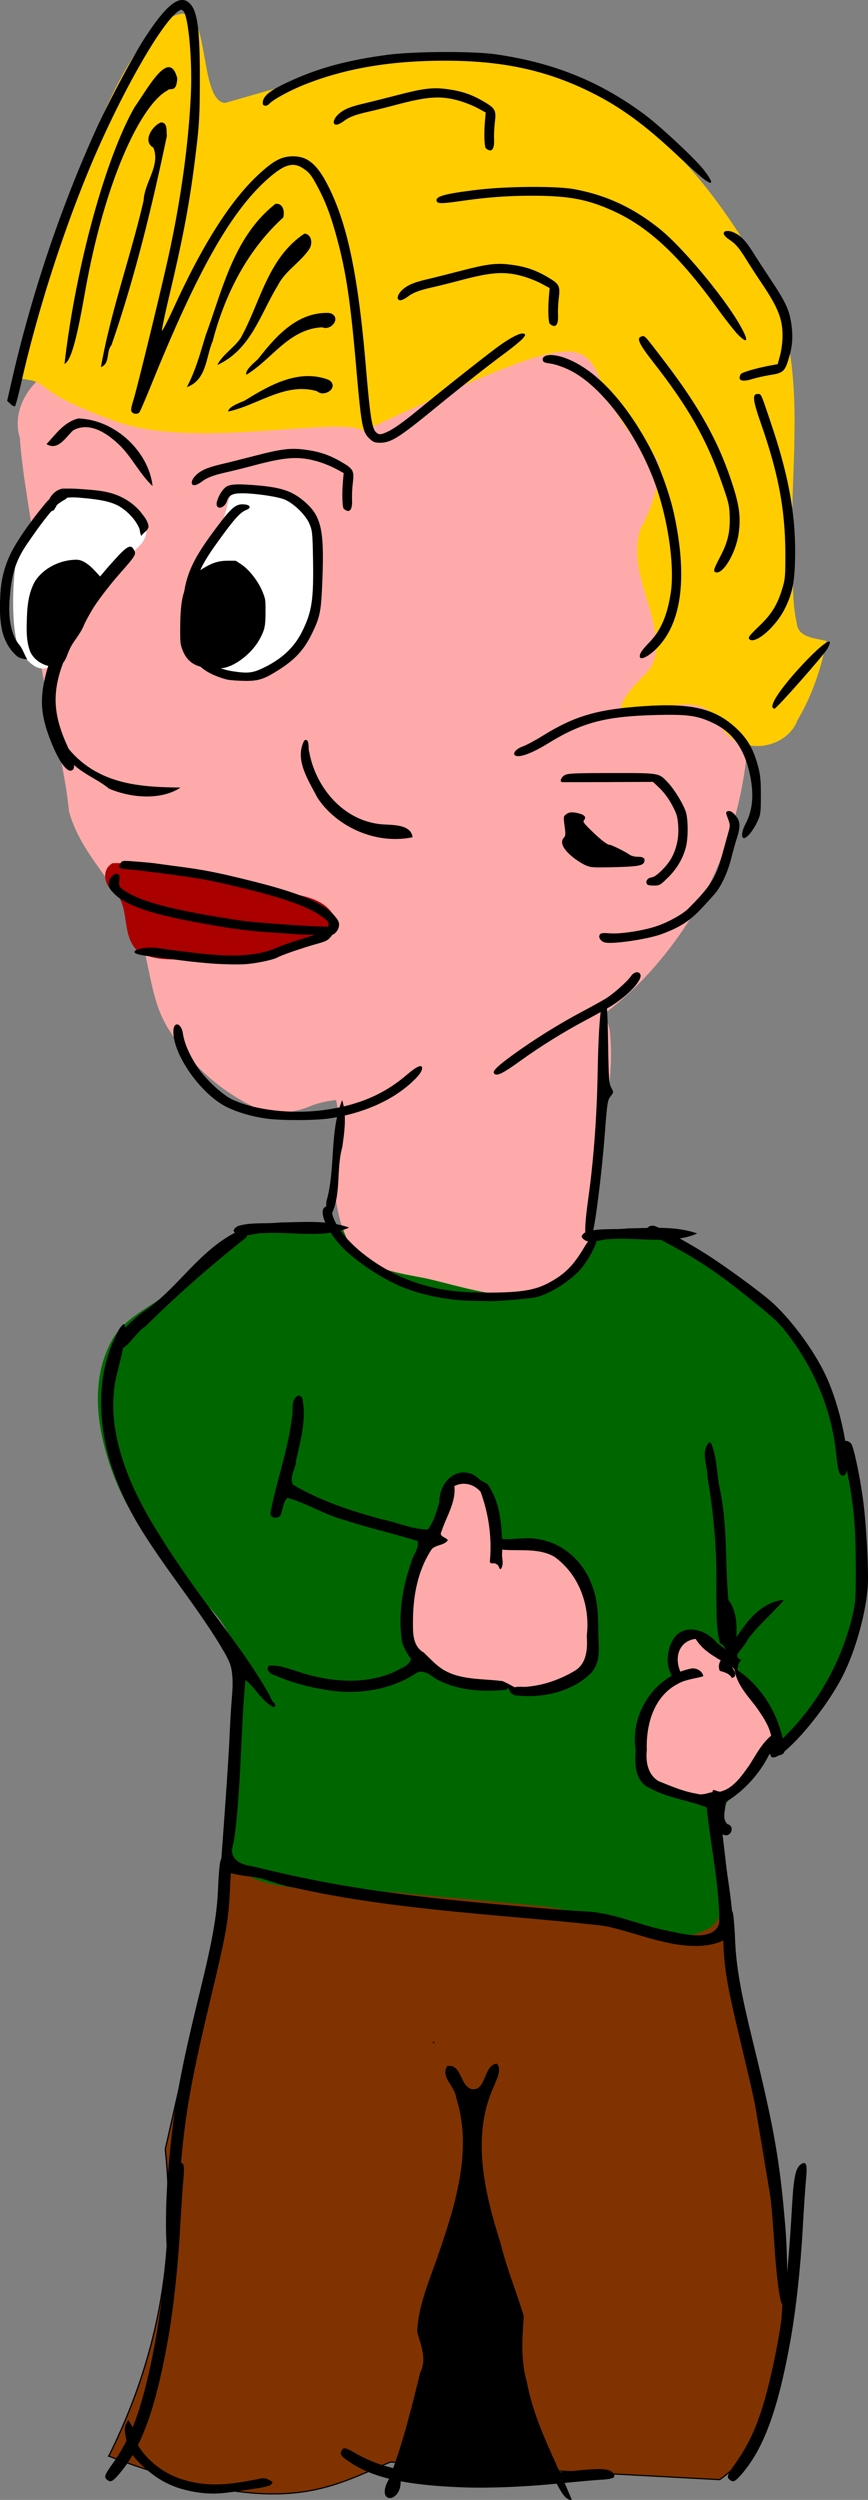 <svg xmlns="http://www.w3.org/2000/svg" viewBox="0 0 269.88 777.23"><rect x="0" y="0" width="269.88" height="777.23" fill="#808080" stroke="none"/><path d="M-1010.1 4001.5c134.41 54.74 170.82 25.479 217.34 4.884l253.98 14.652c48.603-37.167 45.269-104.01 50.349-166.05l-46.605-300.89-203.99-50.78-176.93 4.07-50.544 239.02c9.144 91.795-7.17 176.32-43.596 255.09z" stroke="#000" fill="#803300" transform="matrix(.403 0 0 .374 440.89 -732.94)"/><path d="M87.288 382.468c-5.892 1.002-12.471.104-17.599 3.537-6.06 3.468-10.028 9.109-14.688 13.923-6.645 5.905-16.296 9.162-20.452 17.248-5.959 11.207-4.672 24.381-1.098 36.054 5.438 18.153 17.918 33.668 31.998 46.897 7.256 7.618 10.72 18.232 8.967 28.298-.918 15.017-7.003 35.183-1.574 49.719 2.38 6.503 12.004 8.123 19.768 8.797 11.778 1.906 23.83.205 35.628 1.974 13.78 1.341 27.596 2.403 41.357 3.871 9.323 1.28 18.254 4.183 27.041 7.238 7.633 2.2 16.607 3.55 23.819-.502 6.046-3.732 5.321-13.91 2.972-20.127-1.43-8.35.168-17.486 6.138-24.106 8.51-11.028 23.923-19.037 29.713-31.855 11.6-23.108 10.275-49.292 3.5-73.815-6.019-21.048-15.268-39.013-33.888-52.528-6.507-4.193-14.89-10.701-22.303-13.033-9.293-2.923-16.378-.254-23.495-.19-32.531 2.491-66.873-4.985-95.805-1.4z" fill="#006700"/><path d="M128.125 266.404c-22.38 1.756-41.695 18.466-46.855 38.52-2.251 5.989-4.784 12.896-1.632 19.013 5.557 6.533 16.732 4.768 21.96 11.687 4.836 6.456 3.477 14.721 2.71 22.062-1.019 10.554-.183 21.793 5.515 31.186 5.704 5.954 14.694 7.005 22.623 8.576 11.216 2.55 22.61 6.655 34.338 4.984 7.928-1.516 15.25-7.199 16.604-14.852 2.74-10.073 1.924-20.581 3.68-30.791 1.295-12.267 3.998-24.612 2.433-36.961-2.6-9.814-11.862-16.038-17.863-23.96-5.48-7.159-9.767-15.38-17.5-20.776-7.3-5.456-16.544-8.984-26.012-8.69z" fill="#faa"/><path d="M169.003 104.318c-5.567.122-10.95 1.713-16.524 1.876-8.11.661-16.276.052-24.259-1.325-15.775-1.404-31.632 1.527-46.468 6.4-8.382 2.738-16.447 6.3-24.316 10.072-11.106.754-20.967-4.849-31.031-8.245C13.622 111.79 2.65 124.87 6.17 136.136c1.243 18.607 6.947 36.991 4.976 55.738.835 20.471 8.283 40.062 10.31 60.397 4.119 15.295 18.815 25.824 22.838 41.161 2.64 9.173 3.023 19.149 8.663 27.368 6.2 10.026 15.54 18.474 26.665 23.688 5.648 2.218 12.164 1.584 17.584-.883 5.935-2.031 13.166-2.795 18.562.9 6.78 3.914 12.092 10.63 20.404 11.802 7.407.278 13.252-5.06 17.135-10.355 8.844-11.617 19.918-21.813 32.831-29.504 11.88-8.485 21.455-19.554 28.952-31.55 17.405-28.23 22.201-62.792 13.423-94.26-3.163-12.123-8.27-23.714-13.838-35.03-5.436-13.8-8.826-28.848-19.045-40.496-6.487-7.136-16.652-10.988-26.63-10.795z" fill="#faa"/><path d="M34.777 268.5c-3.578 2.227-2.188 7.706 1.424 9.21 4.22 5.364 1.458 13.265 6.746 18.115 6.643 3.963 14.778 1.86 22.148 2.27 12.062.179 24.962-.214 35.52-6.294 2.63-1.544 4.94-4.908 2.847-7.651-3.253-5.006-10.085-5.88-15.759-6.78-12.74-1.744-24.782-6.37-37.565-7.916-5.001-.659-10.113-1.26-15.139-1.08l-.13.074-.092.051z" fill="#a00"/><path d="M57.216 4.23C34.346 5.365 11.198 97.055 4.523 117.597c13.452.99 2.364 2.977 31.628 13.47 24.634 8.832 69.69-1.938 77.013 2.92 93.284-43.937 58.41-21.451 88.639 7.03 6.86.993.54 18.196-2.596 23.207-4 12.078 4.11 23.454 4.777 35.348.465 4.042-.92 7.966-4.056 10.706-2.658 2.912-5.706 5.75-6.952 9.554 8.982 3.744 19.109-4.39 27.658 1.243 3.154 3.355 4.604 8.523 9.656 9.83 6.619 2.848 15.214-.342 17.689-7.042 4.507-7.586 7.35-16.014 9-24.593-3.497-.857-8.817-.962-9.253-5.52-1.965-8.714-.727-17.712-1.444-26.547-.295-24.821 4.007-50.6-5.053-74.502C190.345-6.79 125.68 16.245 69.905 32.023c-7.803-.827-4.83-27.9-12.685-27.79zM259.91 193.933c.065.092.029-.088 0 0z" fill="#fc0"/><path d="M21.604 153.37c-2.364.261-4.456 1.483-6.264 2.853-2.085 1.804-3.37 4.22-5.117 6.272-1.042 1.3-2.232 2.471-3.059 3.89-1.243 1.996-1.552 4.33-1.993 6.56-.841 5.293-1.154 10.654-1.075 16.002.086 3.23.286 6.47.894 9.654.79 3.329 2.703 6.553 5.775 8.509 1.52.933 3.763 1.046 5.148-.17 1.817-1.459 2.9-3.496 4.105-5.385 1.179-1.972 2.27-4.03 2.727-6.264.565-2.203 1.23-4.456 2.703-6.303 2.41-3.528 5.802-6.344 9.265-8.958 2.146-1.74 3.588-4.06 4.97-6.337 1.058-1.598 2.602-2.83 3.914-4.234 1.178-1.295 2.053-2.942 1.89-4.678-.123-2.675-1.656-5.15-3.668-7.003-1.615-1.422-3.459-2.671-5.53-3.448-2.632-.787-5.433-.578-8.155-.748-2.176-.07-4.35-.27-6.53-.212z" fill="#fff"/><path d="M52.184 676.334c1.658-20.212 3.414-30.296 9.876-56.712 4.13-16.885 5.41-24.209 5.76-32.948.155-3.873.492-7.582.749-8.242.62-1.597 1.852-2.535 2.88-2.192.694.233.79.731.574 2.973-.143 1.482-.411 5.775-.596 9.54-.414 8.45-1.255 13.086-5.84 32.207-6.84 28.517-8.603 39.257-10.005 60.94-.64 9.885-1.675 17.811-2.425 18.57-.307.311-.639.237-.96-.215-.784-1.099-.79-14.44-.013-23.918zM72.6 382.655c1.795 3.11 6.06.596 8.934.761 8.881-.637 19.061 1.783 27.025-1.755-6.786-2.424-14.396-1.682-21.558-1.582-4.323.497-8.954-.186-13.068 1.115-.595.335-1.15.817-1.333 1.461z"/><path d="M75.541 382.094c-13.19 5.502-19.843 18.455-31.374 26.01-4.069 3.299-8.051 7.008-10.044 11.768 5.436 1.08 7.19-5.137 10.975-7.367a369.103 369.103 0 0131.551-27.815c.127-.735.18-3.154-1.108-2.596z"/><path d="M38.29 411.728c-1.686 1.563-2.216 3.8-3.24 5.727-3.487 8.168-4.223 17.172-3.146 25.849 1.39 11.49 5.946 22.49 12.139 32.461 7.493 12.07 16.669 23.159 24.116 35.256 1.444 2.524 3.184 4.986 3.783 7.834.779 4.164.135 8.395-.112 12.575-.359 4.985-.472 9.982-.817 14.967-.705 11.564-1.584 23.118-2.421 34.674 3.785 2.08 8.305 2.058 12.488 2.911 3.35.952 6.599 2.258 10.07 2.81 15.004 3.423 30.327 5.46 45.666 7.065 14.136 1.493 28.317 2.56 42.46 3.972 3.015.351 6.052.577 9.05 1.031 8.366 1.754 16.289 5.245 24.896 5.999 3.745.337 7.657.137 11.134-1.304 2.554-1.577 3.57-4.612 3.381-7.348-.34-6.252-1.616-12.416-2.219-18.645-.692-5.46-1.186-10.949-2.206-16.368-.369-1.122-1.3-1.992-2.317-2.643-1.367.968-1.413 2.736-1.18 4.179 1.231 11.472 3.739 22.846 3.836 34.406.072 1.75-1.252 3.322-2.962 3.946-2.696 1.031-5.702.6-8.481.131-3.675-.733-7.368-1.422-10.947-2.507-6.192-1.798-12.344-4.066-18.887-4.43-3.737-.237-7.478-.416-11.204-.787-20.815-1.787-41.671-3.517-62.269-6.935a369.177 369.177 0 01-29.497-6.13c-1.97-.38-4.114-.613-5.678-1.914-1.255-.981-1.872-2.603-1.46-4.092.343-1.667.716-3.328.87-5.022.629-5.008.96-10.044 1.297-15.075.628-10.676.897-21.372 1.874-32.028 3.197 2.522 4.916 6.414 8.611 8.43.938.215.821-1.206.11-1.398-.792-.977-1.078-2.214-1.786-3.241-5.68-9.999-12.912-19.12-19.75-28.44-5.749-7.854-11.24-15.88-16.215-24.18-5.328-8.969-9.667-18.589-11.394-28.758-1.079-6.24-.92-12.7.811-18.829 1.075-4.503 2.342-9.042 2.198-13.693-.074-.23-.296-.575-.604-.455zM220.285 448.62c-2.476 3.154-.207 7.115-.328 10.593 2.067 11.82 3.014 23.753 2.763 35.696.165 5.289-.22 10.874 1.142 15.95 4.279 2.21-.264 7.707 3.466 9.857 3.296-.83 1.945-4.974 1.74-7.176-.473-5.386 1.079-11.304-2.592-16.132-1.046-11.294-.244-22.701-2.543-33.919-1.137-4.871-.854-10.036-2.812-14.72-.177-.2-.639-.615-.836-.149zM239.61 545.827c-.345-.915.562-2.124 4.67-6.223 10.16-10.14 17.461-23.26 20.791-37.367.947-4.01 1.041-5.479 1.01-15.745-.039-12.631-.727-19.615-3.018-30.613-.763-3.664-1.272-6.946-1.131-7.294.388-.961 2.014-.757 2.765.346.812 1.194 2.744 10.464 3.686 17.69.995 7.629 1.762 22.26 1.406 26.84-.688 8.877-4.074 20.612-8.191 28.393-6.578 12.431-20.58 27.698-21.988 23.974z"/><path d="M92.662 433.878c-2.425 1.471-1.35 4.497-1.888 6.711-1.17 10.185-4.868 19.915-6.71 29.98.08 1.711 3.147 1.718 3.324.011.669-1.62.615-3.564 1.976-4.887 6.211 1.713 11.597 5.305 17.852 6.922 7.453 2.443 15.146 4.185 22.647 6.49.514 2.474-1.622 4.495-2.052 6.84-2.775 7.844-4.052 16.298-2.807 24.507.535 1.913 1.549 3.692 2.795 5.285-.547 2.323-3.446 2.936-5.313 4.116-9.52 4.17-20.654 2.977-30.264-.292-2.77-.86-5.606-1.955-8.586-1.72-1.225 1.212.503 2.762 1.838 3.006 5.85 2.627 12.257 4.106 18.67 4.934 8.84.903 18.198-.773 25.442-5.73 2.031-.95 3.97.497 5.464 1.626 6.57 3.896 14.8 4.457 22.346 3.671.317-.17.51-.422.604-.701.357 1.428 1.461 2.695 3.147 2.514 8.11.82 16.901-1.372 22.61-6.97 3.016-3.333 2.44-7.927 2.291-11.96-.082-5.233-.01-10.598-2.064-15.563-2.346-6.455-7.853-12.13-15.107-13.844a19.518 19.518 0 00-5.35-.562c-2.483-.027-4.984.53-7.453.14-.206-5.88-.946-11.864-4.406-16.883-.453-.41-1.024-.692-1.587-.947a1.17 1.17 0 00-.692-.328c-1.357-1.526-3.174-2.467-5.174-2.467-4.204 0-7.617 4.118-7.617 9.202v.012c-.9 2.961-1.658 5.992-3.562 8.535-5.099-.056-9.744-2.327-14.666-3.262-9.461-2.606-18.892-5.709-27.256-10.664-1.283-2.495.913-4.973.945-7.494 1.42-6.38 3.305-12.956 1.913-19.492-.272-.415-.753-.803-1.31-.736z"/><path d="M144.215 461.304c2.016 0 3.851.954 5.212 2.502 2.535 6.909 3.574 14.346 2.883 21.62.043 1.15 1.515.203 2.09.935.802.17.777 1.777 1.322 1.438 1.173-1.595.091-3.6.44-5.379-.002-.208-.01-.422-.012-.63 5.5.491 11.332-.593 16.252 2.232 7.865 5.675 11.132 15.516 10.034 24.496.25 3.822.146 8.583-3.701 10.921-4.696 2.807-10.12 4.697-15.712 5.028-5.31-.34-.377 1.237-6.684-1.789-6.36-.86-13.397-.223-18.922-3.835-2.202-1.46-3.709-3.224-5.69-5.086-3.43-1.959-3.352-6.15-3.324-9.448-.012-7.825 1.369-15.944 5.854-22.695 1.323-1.39 4.017-1.16 4.985-2.783-.577-.937-2.82-1.11-2.014-2.56 1.469-4.67 4.619-9.251 4.041-14.242a6.447 6.447 0 012.946-.725z" fill="#faa"/><path d="M152.01 404.544c-.65-.017-3.045-.068-5.32-.114-7.582-.154-15.845-1.83-22.123-4.486-6.65-2.814-15.2-8.713-19.058-13.15-4.452-5.121-6.496-10.634-4.302-11.604.985-.435 1.611.247 2.113 2.301 1.766 7.237 13.394 16.902 25.319 21.045 7.14 2.481 13.499 3.387 23.476 3.343 10.07-.044 14.454-.794 18.844-3.225 4.752-2.632 7.34-5.245 10.567-10.666 2.61-4.384 4.723-5.58 3.97-2.246-.415 1.844-2.066 4.991-4.022 7.671-2.882 3.95-9.495 8.458-14.364 9.792-1.828.5-12.125 1.414-15.1 1.339zM82.66 347.746c-4.434-.64-8.665-1.872-12.045-3.507-7.983-3.864-16.718-16.133-16.718-23.481 0-3.381 2.491-2.848 2.99.64.391 2.742 1.89 6.302 4.118 9.788 2.578 4.031 7.958 9.138 11.236 10.664 7.2 3.354 18.546 4.637 28.662 3.242 10.527-1.451 18.57-4.892 25.604-10.951 2.99-2.577 4.737-3.354 4.737-2.107 0 1.105-1.14 2.612-3.706 4.898-6.2 5.525-15.19 9.366-25.299 10.809-4.636.661-15.012.664-19.579.005z"/><path d="M182.438 384.938c-.77-.517-.606-4.753.48-12.412 1.567-11.051 2.635-25.05 2.868-37.588.306-16.479.986-24.031 2.162-24.031.73 0 .95 2.737 1.134 14.09.169 10.445.276 11.9.975 13.167.782 1.42.78 1.432-.22 2.684-.93 1.16-1.072 2.108-1.837 12.21-.904 11.924-2.99 28.41-3.902 30.815-.582 1.539-.773 1.662-1.66 1.065z"/><path d="M153.577 333.678c-.477-.717 1.16-2.294 6.1-5.874 6.465-4.684 14.057-9.42 21.118-13.17 3.212-1.707 6.657-3.617 7.654-4.243 2.396-1.507 6.672-5.32 7.703-6.87.963-1.446 2.558-1.7 2.976-.475.584 1.709-3.783 6.399-8.992 9.657-1.26.788-4.92 2.83-8.133 4.538-6.766 3.596-14.041 8.122-20.17 12.549-5.672 4.097-7.533 4.974-8.256 3.888zM15.803 230.447c-3.17-8.032-3.535-13.085-1.514-20.943 2.641-10.271 9.824-22.486 19.946-33.92 5.445-6.15 6.456-6.72 7.588-4.282.5 1.074.047 1.781-4.196 6.573-9.334 10.54-17.064 23.491-19.369 32.454-1.847 7.185-1.104 13.256 2.633 21.487 2.237 4.928 2.658 7.01 1.547 7.656-1.534.89-4.1-2.598-6.635-9.024zM67.392 299.667c-2.88-.164-7.866-.652-11.079-1.085-3.212-.432-7.373-.97-9.245-1.195-3.71-.445-5.257-.864-5.257-1.424 0-1.004 4.44-1.695 7.546-1.175 1.278.214 5.768.812 9.978 1.328 13.452 1.648 20.685 1.206 27.225-1.667 1.39-.61 4.898-1.816 7.794-2.678 2.896-.862 5.698-1.878 6.226-2.258.997-.717 3.06-.935 3.44-.363.12.18-.32 1.015-.975 1.856-1.07 1.37-1.557 1.63-4.726 2.504-4.12 1.136-10.831 3.452-11.994 4.139-1.345.794-7.056 1.963-10.474 2.145-1.773.094-5.58.037-8.46-.127zM188.15 293.044c-1.26-.253-2.185-1.56-1.699-2.404.33-.57.783-.634 3.304-.457 3.424.24 10.557-.89 14.652-2.322 3.56-1.245 7.865-3.647 9.543-5.325 6.918-6.919 8.62-9.605 10.542-16.64.747-2.735 1.64-5.958 1.983-7.163.586-2.054.577-2.317-.147-4.23-.692-1.828-.706-2.061-.135-2.265.843-.3 1.738.254 2.843 1.76 1.124 1.534 1.157 3.282.12 6.418-.432 1.308-1.25 4.23-1.816 6.494-1.004 4.013-2.865 8.156-4.732 10.531-.508.648-2.512 2.87-4.452 4.937-3.75 3.997-6.727 5.917-12.466 8.042-4.218 1.562-14.881 3.157-17.54 2.624z"/><path d="M92.207 290.462a833.81 833.81 0 00-7.453-.527c-8.163-.552-12.538-1.141-23.62-3.18-14.245-2.622-21.977-5.289-25.514-8.801-1.427-1.417-1.826-2.092-1.826-3.088 0-1.62 1.383-3.33 2.564-3.174.772.102.847.314.733 2.058-.125 1.908-.095 1.966 1.611 3.133 4.036 2.76 11.213 4.966 23.53 7.23 5.076.933 11.404 1.954 14.063 2.27 5.197.615 20.69 1.69 24.45 1.696 2.581.003 2.958.277 2.28 1.659-.47.956-.504.963-4.94.903-2.457-.033-5.102-.113-5.878-.178zM201.061 274.71c-.363-.88.395-1.801 1.592-1.935 1.342-.15 4.731-3.477 6.103-5.992 1.66-3.044 2.374-6.484 2.107-10.169-.198-2.738-.462-3.616-1.904-6.321-1.031-1.935-2.488-3.922-3.793-5.173l-2.12-2.032-13.845.06c-7.615.032-14.084.045-14.377.028-.987-.057-.315-1.689.934-2.268 1-.464 3.506-.562 14.503-.565 14.992-.005 14.53-.082 17.377 2.925 2.108 2.227 5.003 7.015 5.656 9.353.717 2.566.676 8.184-.079 10.93-.968 3.52-2.795 6.588-5.53 9.282-2.43 2.394-2.6 2.49-4.449 2.49-1.408 0-1.99-.164-2.175-.612z"/><path d="M182.091 269.023c-.948-.415-2.63-1.465-3.739-2.333-3.294-2.58-4.388-4.88-2.999-6.305.506-.52.537-1.098.194-3.584-.389-2.81-.365-2.999.448-3.62.987-.752 1.954-.812 4.115-.255 1.7.439 2.242 1.189 1.477 2.045-.423.473-.09.968 2.07 3.082 2.962 2.897 5.089 4.576 5.796 4.576.616 0 4.912 2.11 6.199 3.044.594.432 1.614.698 2.676.698 1.786 0 2.413.555 1.935 1.712-.439 1.062-2.25 1.357-9.4 1.527-6.448.153-7.196.103-8.772-.587z"/><path d="M187.642 266.441c0-.959-3.3-2.684-5.133-2.684-.908 0-.534 1.035.733 2.025.873.682 1.707.968 2.82.968.87 0 1.58-.139 1.58-.309zM180.754 259.407c-1.031-1.02-1.572-1.142-1.572-.356 0 .653 1.595 1.759 2.11 1.463.202-.116-.04-.614-.538-1.107zM172.048 101.325c-.33-.081-.83-.37-1.108-.644-.494-.486-.605-4.997-.223-9.08l.19-2.034-2.523-1.362c-1.387-.75-3.89-1.757-5.56-2.238-5.843-1.684-9.843-1.441-19.738 1.2-2.805.748-6.65 1.708-8.543 2.133-4.225.948-6.09 1.658-7.818 2.977-.732.559-1.708 1.04-2.167 1.07-1.288.084-1.173-1.472.215-2.913 1.596-1.658 3.665-2.588 8.006-3.602 2.123-.495 6.912-1.696 10.643-2.668 8.033-2.092 10.97-2.452 15.35-1.882 4.508.587 7.594 1.613 11.288 3.754 3.866 2.24 4.154 2.765 3.672 6.706-.189 1.542-.291 3.854-.228 5.14.12 2.424-.418 3.695-1.455 3.442zM18.502 229.437c1.519 9.602 10.069 11.318 15.41 15.758 6.98 2.987 16.327 3.612 22.207-.341-12.387-.155-26.257-.775-35.676-13.154-.688-.618-1.211-1.895-1.941-2.263zM230.989 260.455c-.542-.504-.18-2.481.776-4.233 2.54-4.656 2.817-10.48.84-17.662-1.865-6.772-5.434-11.242-11.065-13.859-4.84-2.249-7.724-2.644-17.546-2.404-15.698.383-23.021 2.307-33.598 8.829-4.981 3.071-8.878 4.515-10.176 3.77-1.018-.585.219-2.092 2.317-2.822 1.068-.373 3.824-1.847 6.123-3.276 10.018-6.228 17.034-8.28 31.673-9.26 14.674-.984 21.897.732 28.443 6.756 3.569 3.285 5.442 6.498 6.887 11.814.751 2.766.91 4.366.91 9.152 0 5.18-.097 6.013-.91 7.806-1.57 3.46-3.882 6.125-4.674 5.389zM33.327 770.996c-1.07-.849-.86-1.477 1.678-5.036 5.483-7.69 8.534-15.574 11.754-30.372 3.004-13.807 4.68-27.884 5.908-49.632.518-9.177 1.114-11.971 2.797-13.096 1.616-1.08 2.003.055 1.562 4.585-.226 2.324-.684 9.18-1.019 15.233-.693 12.532-2.143 25.68-3.907 35.42-3.853 21.272-8.272 33.277-15.167 41.202-1.961 2.255-2.553 2.534-3.607 1.697zM240.243 220.008c-.716-1.075 2.351-5.723 7.68-11.642 7.337-8.148 12.089-11.531 9.296-6.62-1.132 1.99-15.785 18.593-16.41 18.593-.19 0-.445-.149-.567-.33z"/><path d="M82.97 151.387c-3.255.383-6.59.362-9.757 1.24-1.505.778-2.036 2.423-2.374 3.886-.739 2.981-1.42 6.118-3.475 8.597-1.888 2.343-4.22 4.487-5.267 7.312-.803 2.755-1.289 5.687-3.059 8.092-1.335 1.968-2.15 4.333-1.777 6.672.396 4.896.177 9.882 1.508 14.673.779 2.48 2.167 4.98 4.612 6.365 3.063 1.705 6.724 2.009 10.218 2.056 4.362.011 8.802-1.021 12.41-3.355 4.346-2.626 7.857-6.287 10.745-10.253.917-1.464 1.142-3.207.96-4.87-.11-2.124-.037-4.317.778-6.343.63-1.79 1.107-3.686.809-5.577-.182-1.921-.675-3.874-.18-5.792.39-2.108 1.128-4.305.404-6.425-.77-2.459-2.269-4.643-3.742-6.781-2.542-3.457-5.603-6.72-9.547-8.833a6.6 6.6 0 00-3.267-.664z" fill="#fff"/><path d="M70.86 211.328c-.973-.178-2.909-.819-4.302-1.424-6.659-2.894-9.845-8.417-9.838-17.052.01-12.038 1.828-17.1 10.15-28.264 5.082-6.819 6.394-7.958 8.966-7.782 2.03.14 2.412 1.106.696 1.766-1.845.71-3.67 2.742-8.629 9.609-6.332 8.768-7.5 11.881-8.19 21.85-.76 11 3.537 17.299 12.75 18.687 4.485.676 6.033.521 9.076-.906 5.952-2.791 9.936-6.48 12.414-11.492 3.049-6.166 3.594-9.841 3.367-22.684-.138-7.805-.225-8.667-1.088-10.732-1.25-2.99-5.374-6.872-8.297-7.808-2.691-.861-8.986-1.728-12.57-1.73-3.085-.005-4.187.549-4.793 2.401-.6 1.838-2.607 2.774-3.147 1.468-.498-1.206 1.396-4.987 2.969-5.93 1.233-.739 3.092-.87 7.729-.542 8.844.623 12.307 1.669 16.2 4.891 5.515 4.566 6.529 8.759 5.916 24.474-.397 10.211-.671 11.585-3.428 17.203-2.331 4.752-5.182 7.816-10.237 11.004-4.496 2.836-6.215 3.394-10.319 3.352-1.994-.02-4.421-.182-5.395-.36zM198.922 204.031c0-.934.785-2.067 3.038-4.387 3.51-3.613 5.55-8.372 6.603-15.406 1.097-7.322-.4-19.656-3.68-30.32-5.286-17.186-17.445-34.038-28.16-39.028-1.98-.921-4.299-1.691-5.593-1.856-1.723-.22-2.244-.44-2.36-1-.36-1.733 2.535-2.178 6.256-.964 9.526 3.11 19.439 13.531 27.406 28.812 2.78 5.331 5.822 13.815 7.137 19.9 4.103 18.985 2.551 32.897-4.565 40.914-2.805 3.16-6.082 4.958-6.082 3.337z"/><path d="M63.907 207.623c-4.063-.63-6.287-2.569-7.5-6.537-.347-1.138-.406-2.073-.377-5.934.04-5.298.362-8.406 1.129-10.873 1.085-3.492 2.51-5.387 5.42-7.212 3.394-2.126 5.306-2.742 8.512-2.742h2.185l1.654 1.082c2.65 1.734 5.622 5.636 6.886 9.04.734 1.977.744 2.052.738 5.799-.006 4.432-.24 5.524-1.808 8.435-2.255 4.187-7.075 8.102-11.014 8.944-1.201.257-4.163.256-5.825-.004zM233.031 198.756c-.555-.516-.18-1.02 3.164-4.248 3.819-3.687 5.562-6.571 7.118-11.779.792-2.65.892-3.85.871-10.476-.044-13.843-2.123-24.92-7.646-40.742-2.47-7.076-2.68-9.021-.972-9.021 1.152 0 .927-.504 4.417 9.915 5.55 16.575 7.634 28.943 7.185 42.654-.214 6.528-.994 9.962-3.272 14.405-2.864 5.585-9.107 10.924-10.865 9.292zM134.446 634.727c.354 1.028 1.331.259 0 0zM154.427 641.574c-4.194.625-3.117 8.35-7.603 7.986-3.89-.823-3.259-8.216-7.843-7.167-1.991 3.539 2.565 6.32 2.857 9.822 5.027 15.723 0 32.46-5.11 47.413-2.731 8.257-6.605 16.501-7.026 25.303 1.114 4.143 3.128 8.524.945 12.733-2.464 9.973-4.9 20.043-8.397 29.675-4.396-1.06-8.015-2.514-11.645-4.583-3.246-1.85-3.786-1.965-4.381-.866-.587 1.084-.294 1.59 1.8 3.087 3.467 2.48 7.63 4.34 12.967 5.671-4.568 7.988 3.767 7.749 3.575.772 5.332 1.015 11.714 1.629 19.513 1.906 8.058.285 18.754-.149 28.993-1.146 1.23 2.158 2.747 5.339 4.708 5.027a185.387 185.387 0 00-2.24-5.261c4.703-.466 9.62-.895 11.405-.994 3.832-.212 4.739-.73 3.663-2.07-1.12-1.395-3.53-1.557-11.254-.783-1.837.184-3.585.348-5.3.503-4.11-9.1-8.411-18.134-10.248-28.097-1.926-6.615-1.458-13.67-.944-20.392-2.29-7.616-5.35-14.957-7.226-22.707-4.92-15.464-9.191-33.187-2.103-48.7.761-1.988 2.689-5.46.894-7.133zM114.928 136.42c-2.243-2.082-2.573-3.865-4.236-22.899-1.737-19.866-3.087-28.906-5.86-39.234-1.843-6.865-3.461-11.228-5.848-15.768-2.196-4.177-2.806-4.95-5.003-6.335-2.964-1.868-5.754-.98-10.701 3.404-11.443 10.141-21.753 28.325-36.073 63.619-1.903 4.692-3.647 8.74-3.874 8.998-.561.635-1.719.59-2.326-.09-.401-.448-.293-1.228.557-4.021 1.203-3.95 8.227-32.736 10.66-43.687 3.948-17.761 6.464-35.914 7.131-51.447.457-10.632-.805-24.086-2.397-25.565-.485-.45-.689-.453-1.358-.017-5.501 3.59-18.87 27.323-28.27 50.19-8.304 20.197-15.805 43.818-20.58 64.816-.937 4.115-1.863 7.645-2.06 7.843-.222.225-.754-.008-1.412-.62l-1.055-.98 1.484-6.489c6.068-26.537 15.105-53.463 26.098-77.765 3.687-8.15 11.599-23.006 15.244-28.623C51.779 1.378 55.884-1.828 58.877.95c2.506 2.328 3.274 7.865 3.26 23.52-.01 10.192-.17 13.719-.92 20.205-1.935 16.722-3.872 27.391-8.578 47.256-1.331 5.62-2.36 10.502-2.285 10.851.075.349 1.754-2.902 3.732-7.223 9.161-20.022 17.78-33.497 26.585-41.562 4.53-4.15 6.953-5.396 10.488-5.396 4.422 0 7.357 2.422 10.656 8.793 6.086 11.751 9.486 27.79 11.9 56.124 1.385 16.278 1.917 19.684 3.265 20.936.83.772 1.485.73 3.502-.223 2.19-1.035 5.106-3.135 10.357-7.46 7.23-5.956 20.584-16.512 24.176-19.113 3.862-2.795 6.832-4.283 7.837-3.925.61.218.59.353-.211 1.397-.488.636-3.05 2.752-5.693 4.703-5.311 3.919-12.972 9.958-22.483 17.724-10.533 8.6-12.952 10.094-16.343 10.094-1.574 0-2.074-.193-3.194-1.233zM229.47 104.056c-.983-.978-3.983-4.808-6.667-8.512-11.67-16.106-21.122-24.933-32.035-29.914-8.027-3.663-13.884-4.769-25.284-4.772-7.6-.003-13.758.448-21.828 1.595-6.251.888-7.53.91-7.85.136-.62-1.504 2.272-2.328 12.556-3.573 9.17-1.111 24.701-1.214 30.163-.2 9.994 1.854 18.312 5.718 26.567 12.342 7.273 5.836 20.481 21.757 25.281 30.474 2.453 4.455 2.098 5.407-.903 2.424z"/><path d="M218.819 55.677c-.861-.63-4.742-4.123-8.624-7.764-10.358-9.714-18.3-15.379-28.029-19.991-13.326-6.318-26.628-9.063-43.87-9.053-16.791.01-30.666 2.347-43.226 7.282-4.744 1.863-10.138 4.772-11.31 6.098-.79.895-2.065.808-2.065-.141 0-2.39 2.333-4.167 9.808-7.468 8.42-3.717 16.803-5.927 28.664-7.556 8.205-1.127 26.85-1.23 34.04-.188 17.863 2.59 32.14 8.34 45.925 18.5 5.116 3.77 16.26 14.198 18.86 17.649 2.878 3.819 2.813 4.813-.172 2.632zM94.632 230.185c-3.175 5.97 1.269 12.336 3.972 17.672 5.935 9.183 18.25 14.829 29.68 12.44-.528-4.071-6.227-3.766-9.537-4.017-12.285-1.056-20.74-11.893-22.602-22.534-.408-.882.212-4.437-1.513-3.561zM19.469 151.911c-2.308.415-3.955 2.336-4.568 4.356a4.776 4.776 0 00-.317 2.262c.657.816 2.193.451 2.505-.48.7-1.006.986-2.41 2.261-2.955 2.59-.828 5.353-.322 8.007-.126 3.362.414 6.874.809 9.822 2.49 2.685 1.692 4.928 4.066 6.16 6.867.187.776.223 1.598.615 2.319.572-1.086 2.077-1.629 2.229-2.924-.163-1.801-1.468-3.243-2.557-4.653-2.386-2.819-5.755-4.89-9.473-5.85-3.147-.832-6.44-.96-9.683-1.212-1.664-.11-3.334-.116-5.002-.094z"/><path d="M18.421 153.82c-2.032.222-3.574 1.666-4.683 3.156-3.658 4.48-7.123 9.127-9.91 14.128A32.445 32.445 0 00.09 185.276c-.205 3.698-.19 7.449.644 11.085.774 2.949 2.281 5.839 4.797 7.84.877.528 1.93.685 2.946.808-.961-1.532-1.406-3.329-2.637-4.72-1.365-1.708-2.038-3.801-2.485-5.862-.7-3.456-.514-7.004-.15-10.485.334-3.185.892-6.382 2.183-9.366.928-2.26 2.233-4.365 3.664-6.38 2.602-3.797 5.313-7.547 8.429-11 .903-.859 2.002-1.505 3.106-2.115.438-.59-.361-1.334-1.032-1.193-.378-.018-.754-.114-1.133-.07zM84.722 771.707c-.488-.458-1.15-.73-1.757-1.029-1.406-.447-2.842.177-4.238.36-4.598.86-9.283 1.637-13.992 1.295-5.628-.323-11.276-2.032-15.661-5.397-2.4-1.81-4.529-3.98-6.035-6.497-.821-1.448-1.148-3.074-1.395-4.677-.355-1.221-1.133-2.305-1.763-3.396-.637 1.114-1.326 2.286-1.04 3.59.375 2.877 1.08 5.865 3.064 8.185 1.661 1.95 3.613 3.68 5.689 5.245a27.358 27.358 0 009.743 4.654c3.524.915 7.205 1.396 10.866 1.156 3.167-.23 6.299-.764 9.434-1.224 2.097-.344 4.244-.547 6.252-1.241.39-.23.692-.576.87-.971l-.037-.053z"/><path d="M23.417 174.024c-5.023.159-9.965 2.689-12.546 6.732-1.994 3.552-2.412 7.633-2.513 11.577-.109 3.446-.248 7.009 1.054 10.298 1.088 2.388 3.606 4.145 6.355 4.544 1.244.223 2.618-.042 3.543-.868 1.094-.87 1.367-2.223 1.912-3.417.442-1.218 1.075-2.352 1.818-3.435 1.132-1.682 2.376-3.324 3.11-5.203 1.295-2.736 2.859-5.354 4.567-7.884.73-1.164 1.596-2.315 1.904-3.65.146-1.626-1.008-3.004-2.1-4.155-1.474-1.594-2.976-3.3-5.071-4.202-.64-.247-1.339-.39-2.034-.337zM48.284 268.424c.77.115 4.097.565 7.397 1 8.104 1.071 12.425 1.937 23.33 4.678 14.018 3.521 21.535 6.674 24.805 10.403 1.319 1.504 1.667 2.203 1.594 3.197-.12 1.615-1.625 3.234-2.793 3.003-.762-.151-.821-.367-.579-2.1.266-1.895.24-1.955-1.376-3.228-3.822-3.011-10.82-5.668-22.941-8.71-4.995-1.254-11.233-2.675-13.862-3.159-5.14-.945-20.517-3.004-24.267-3.248-2.576-.169-2.931-.465-2.153-1.8.539-.925.574-.93 4.995-.588 2.449.19 5.081.438 5.85.553zM242.954 497.485c-.08 0-.161.004-.24.012-7.886 1.555-11.892 8.807-15.773 14.627-.212.355-.478.718-.756 1.088-1.027-.758-2.069-1.534-3.134-2.28-3.2-4.048-8.487-5.507-11.872-3.251-3.25 2.165-4.876 9.07-2.279 13.294-8.217 4.597-12.755 14.455-11.23 23.257-.412 4.219-.255 9.922 4.672 11.844 5.426 2.976 11.93 3.66 17.586 5.94 2.225 2.517.957 7.335 5.036 8.395 2.25 1.082 3.704-2.684 1.246-3.262-1.94-1.823-.52-4.591-.579-6.852 5.564-3.426 10.471-8.603 13.609-14.978 1.706.54 4.32.939 4.796-1.075-1.196-9.71-6.31-19.345-14.943-25.174l-.013-.012c.242-.98.543-2.255 1.435-2.911a30.58 30.58 0 01-1.762-1.111c1.127-1.82 2.867-3.434 3.752-5.343 3.274-4.368 7.52-7.987 11.14-12.09a1.658 1.658 0 00-.692-.117z"/><path d="M216.313 509.533c1.379 2.348 3.68 4.228 6.093 5.648.496.383 1.076.698 1.675 1.005-.566 1.067-.81 2.17-.252 3.298 1.456.387 3.076.908 3.726 2.198 1.818-.342.823-2.361.139-3.18-.003-.068 0-.133 0-.2.268.244.506.508.705.807.636 4.568 4.118 8.16 6.874 11.798 1.816 2.657 3.852 5.578 4.481 8.734-2.846 2.31-4.736 6.001-6.798 9.202-2.308 3.25-4.878 6.985-8.548 8.045-.98.487-1.992-.551-2.807-.292-.011.172-.022.371-.025.573-1.564.23-3.133 1.058-4.797.526-4.21-.667-8.172-2.391-12.047-3.952-3.4-2.093-3.991-6.155-3.626-9.623-.266-7.67 1.97-16.65 9.744-20.661 2.354-1.342 5.482-1.6 7.83-2.315-.234-1.518-1.963-2.565-3.55-2.432a20.515 20.515 0 00-3.575 1.017c-1.563-3.563-.934-7.331 1.838-9.178.867-.578 1.87-.908 2.92-1.018z" fill="#faa"/><path d="M152.163 46.735c-.33-.081-.83-.37-1.108-.644-.493-.485-.604-4.997-.222-9.08l.19-2.034-2.523-1.362c-1.388-.75-3.89-1.757-5.562-2.238-5.842-1.684-9.842-1.44-19.737 1.2-2.805.748-6.65 1.708-8.543 2.133-4.225.948-6.09 1.658-7.818 2.977-.732.559-1.707 1.04-2.167 1.07-1.287.084-1.172-1.472.216-2.913 1.595-1.658 3.664-2.588 8.005-3.602 2.123-.495 6.913-1.696 10.643-2.667 8.033-2.093 10.97-2.453 15.35-1.883 4.508.587 7.594 1.613 11.289 3.754 3.866 2.24 4.154 2.765 3.671 6.706-.189 1.542-.291 3.854-.228 5.14.12 2.424-.418 3.695-1.455 3.442zM108.003 158.833c-.33-.08-.83-.37-1.108-.644-.494-.485-.605-4.997-.223-9.08l.19-2.034-2.523-1.362c-1.387-.75-3.89-1.756-5.561-2.238-5.843-1.684-9.842-1.44-19.737 1.2-2.805.748-6.65 1.708-8.543 2.133-4.226.948-6.09 1.658-7.818 2.977-.732.56-1.708 1.04-2.167 1.07-1.288.084-1.173-1.472.215-2.913 1.596-1.657 3.665-2.588 8.006-3.601 2.123-.496 6.912-1.696 10.643-2.668 8.033-2.093 10.97-2.453 15.35-1.882 4.508.586 7.594 1.613 11.288 3.753 3.866 2.24 4.154 2.766 3.672 6.707-.189 1.541-.292 3.854-.228 5.14.12 2.423-.418 3.695-1.455 3.442zM24.383 130.097c-4.473 1.083-7.057 4.937-9.92 7.975 3.627 2.263 6.119-2.36 8.296-4.28 5.573-3.056 11.512 1.65 15.139 5.33 3.483 3.772 5.84 8.516 9.549 12.01-1.179-10.555-11.388-20.597-23.064-21.035zM229.954 117.488c-.008-.317.154-.842.36-1.167.366-.574 5.004-1.92 9.334-2.707l2.157-.392.713-2.628c.392-1.446.743-3.958.78-5.583.128-5.68-1.228-9.183-6.694-17.286-1.549-2.298-3.604-5.464-4.567-7.037-2.148-3.51-3.397-4.978-5.24-6.156-.78-.5-1.548-1.237-1.706-1.64-.442-1.125 1.2-1.452 3.074-.612 2.156.967 3.69 2.557 5.939 6.152 1.099 1.758 3.664 5.702 5.7 8.763 4.384 6.593 5.568 9.115 6.188 13.182.637 4.186.428 7.225-.767 11.113-1.25 4.07-1.714 4.472-5.925 5.13-1.647.257-4.069.805-5.381 1.216-2.476.777-3.94.648-3.965-.348zM222.412 177.878c-.7-.331-.511-.917 1.594-4.95 2.404-4.602 3.1-7.845 2.847-13.245-.13-2.747-.434-3.918-2.66-10.213-4.652-13.151-10.317-23.088-20.839-36.548-4.705-6.02-5.552-7.81-3.928-8.3 1.095-.33.713-.745 7.501 8.161 10.799 14.168 16.899 25.33 21.037 38.498 1.971 6.269 2.373 9.758 1.685 14.639-.863 6.133-5.022 13.004-7.237 11.956zM106.11 342.733c-3.67 9.925-1.745 20.705-4.62 30.786-.106 1.5-.307 4.553 1.095 4.966 3.78-6.735 1.8-14.646 3.832-21.804.694-4.84 1.42-9.864-.018-14.65l-.29.701zM261.77 458.722c-.92-.334-1.275-1.709-1.832-7.08-1.377-13.282-6.847-26.465-15.579-37.547-2.482-3.15-3.55-4.13-11.453-10.515-9.723-7.854-15.519-11.74-25.409-17.034-3.294-1.763-6.136-3.463-6.315-3.776-.492-.866.69-1.852 2.01-1.677 1.43.189 9.766 4.65 15.908 8.513 6.485 4.079 18.204 12.683 21.496 15.783 6.382 6.01 13.257 15.65 16.635 23.324 5.397 12.259 8.287 31.37 4.54 30.01zM244.174 692.348c-1.658-20.212-3.414-30.296-9.876-56.712-4.13-16.885-5.41-24.209-5.76-32.948-.155-3.872-.492-7.582-.748-8.242-.62-1.597-1.853-2.535-2.88-2.192-.695.233-.791.731-.574 2.973.143 1.482.41 5.775.595 9.54.415 8.45 1.255 13.086 5.84 32.207 6.84 28.517 8.603 39.257 10.006 60.94.64 9.885 1.674 17.811 2.425 18.57.307.311.638.237.96-.215.783-1.099.79-14.44.013-23.918z"/><path d="M226.916 770.996c-1.069-.849-.86-1.477 1.678-5.036 5.483-7.69 8.534-15.574 11.754-30.372 3.005-13.807 4.68-27.884 5.908-49.632.518-9.177 1.115-11.971 2.798-13.096 1.615-1.08 2.002.055 1.562 4.585-.226 2.324-.685 9.18-1.02 15.233-.692 12.532-2.142 25.68-3.906 35.42-3.853 21.272-8.272 33.277-15.167 41.202-1.962 2.255-2.553 2.534-3.607 1.697zM180.818 384.489c1.795 3.109 6.06.595 8.933.76 8.882-.637 19.062 1.783 27.026-1.755-6.787-2.423-14.396-1.681-21.558-1.581-4.323.497-8.954-.187-13.069 1.114-.594.335-1.15.817-1.332 1.462zM55.113 24.322c-2.439-9.223-8.628 2.275-13.347 9.13-8.71 15.292-18.038 48.307-21.72 79.68 2.898-1.049 5.31-16.605 6.992-25.602 6.32-33.372 17.264-55.372 25.059-59.428.762-1.026 2.796 1.004 3.016-3.78z"/><path d="M50.061 38.054c-2.768 1.068-5.836 5.907-2.374 7.841 2.254 5.602-2.794 10.826-3.024 16.408-4 17.373-10.179 34.28-13.284 51.836 2.892-1.091 1.565-4.808 3.272-6.822 7.355-21.29 12.637-43.148 17.235-65.077-.217-1.36.373-4.117-1.825-4.186zM85.637 63.385c-12.984 10.25-16.375 26.498-21.653 40.76-1.687 5.485-3.144 11.088-5.905 16.218 6.234-2.23 5.917-9.414 8.05-14.308 3.705-14.202 10.577-28.106 21.909-38.404.52-1.641.11-4.585-2.401-4.268zM94.665 72.626C83.185 80.28 80.96 94.08 74.849 105.062c-2.056 3.08-5.6 5.1-7.289 8.418 10.488-4.762 13.431-15.997 18.792-24.683 2.24-4.527 7.007-7.2 9.78-11.312 1.09-1.554.91-4.624-1.467-4.858zM101.537 117.862c-9.161-3.095-18.122 2.148-25.476 6.702-1.758.746-5.013 1.93-5.127 3.376 9.213-1.923 17.67-9.185 27.612-6.325 2.155 1.984 6.584-.823 4.199-3.143a3.553 3.553 0 00-1.208-.61zM101.618 97.284c-9.749.013-16.227 7.794-21.452 14.416-1.376 1.26-3.995 3.41-3.567 4.806 7.942-4.745 13.2-14.261 23.596-14.744 2.757 1.175 5.88-2.872 2.782-4.292a3.708 3.708 0 00-1.36-.187z"/></svg>